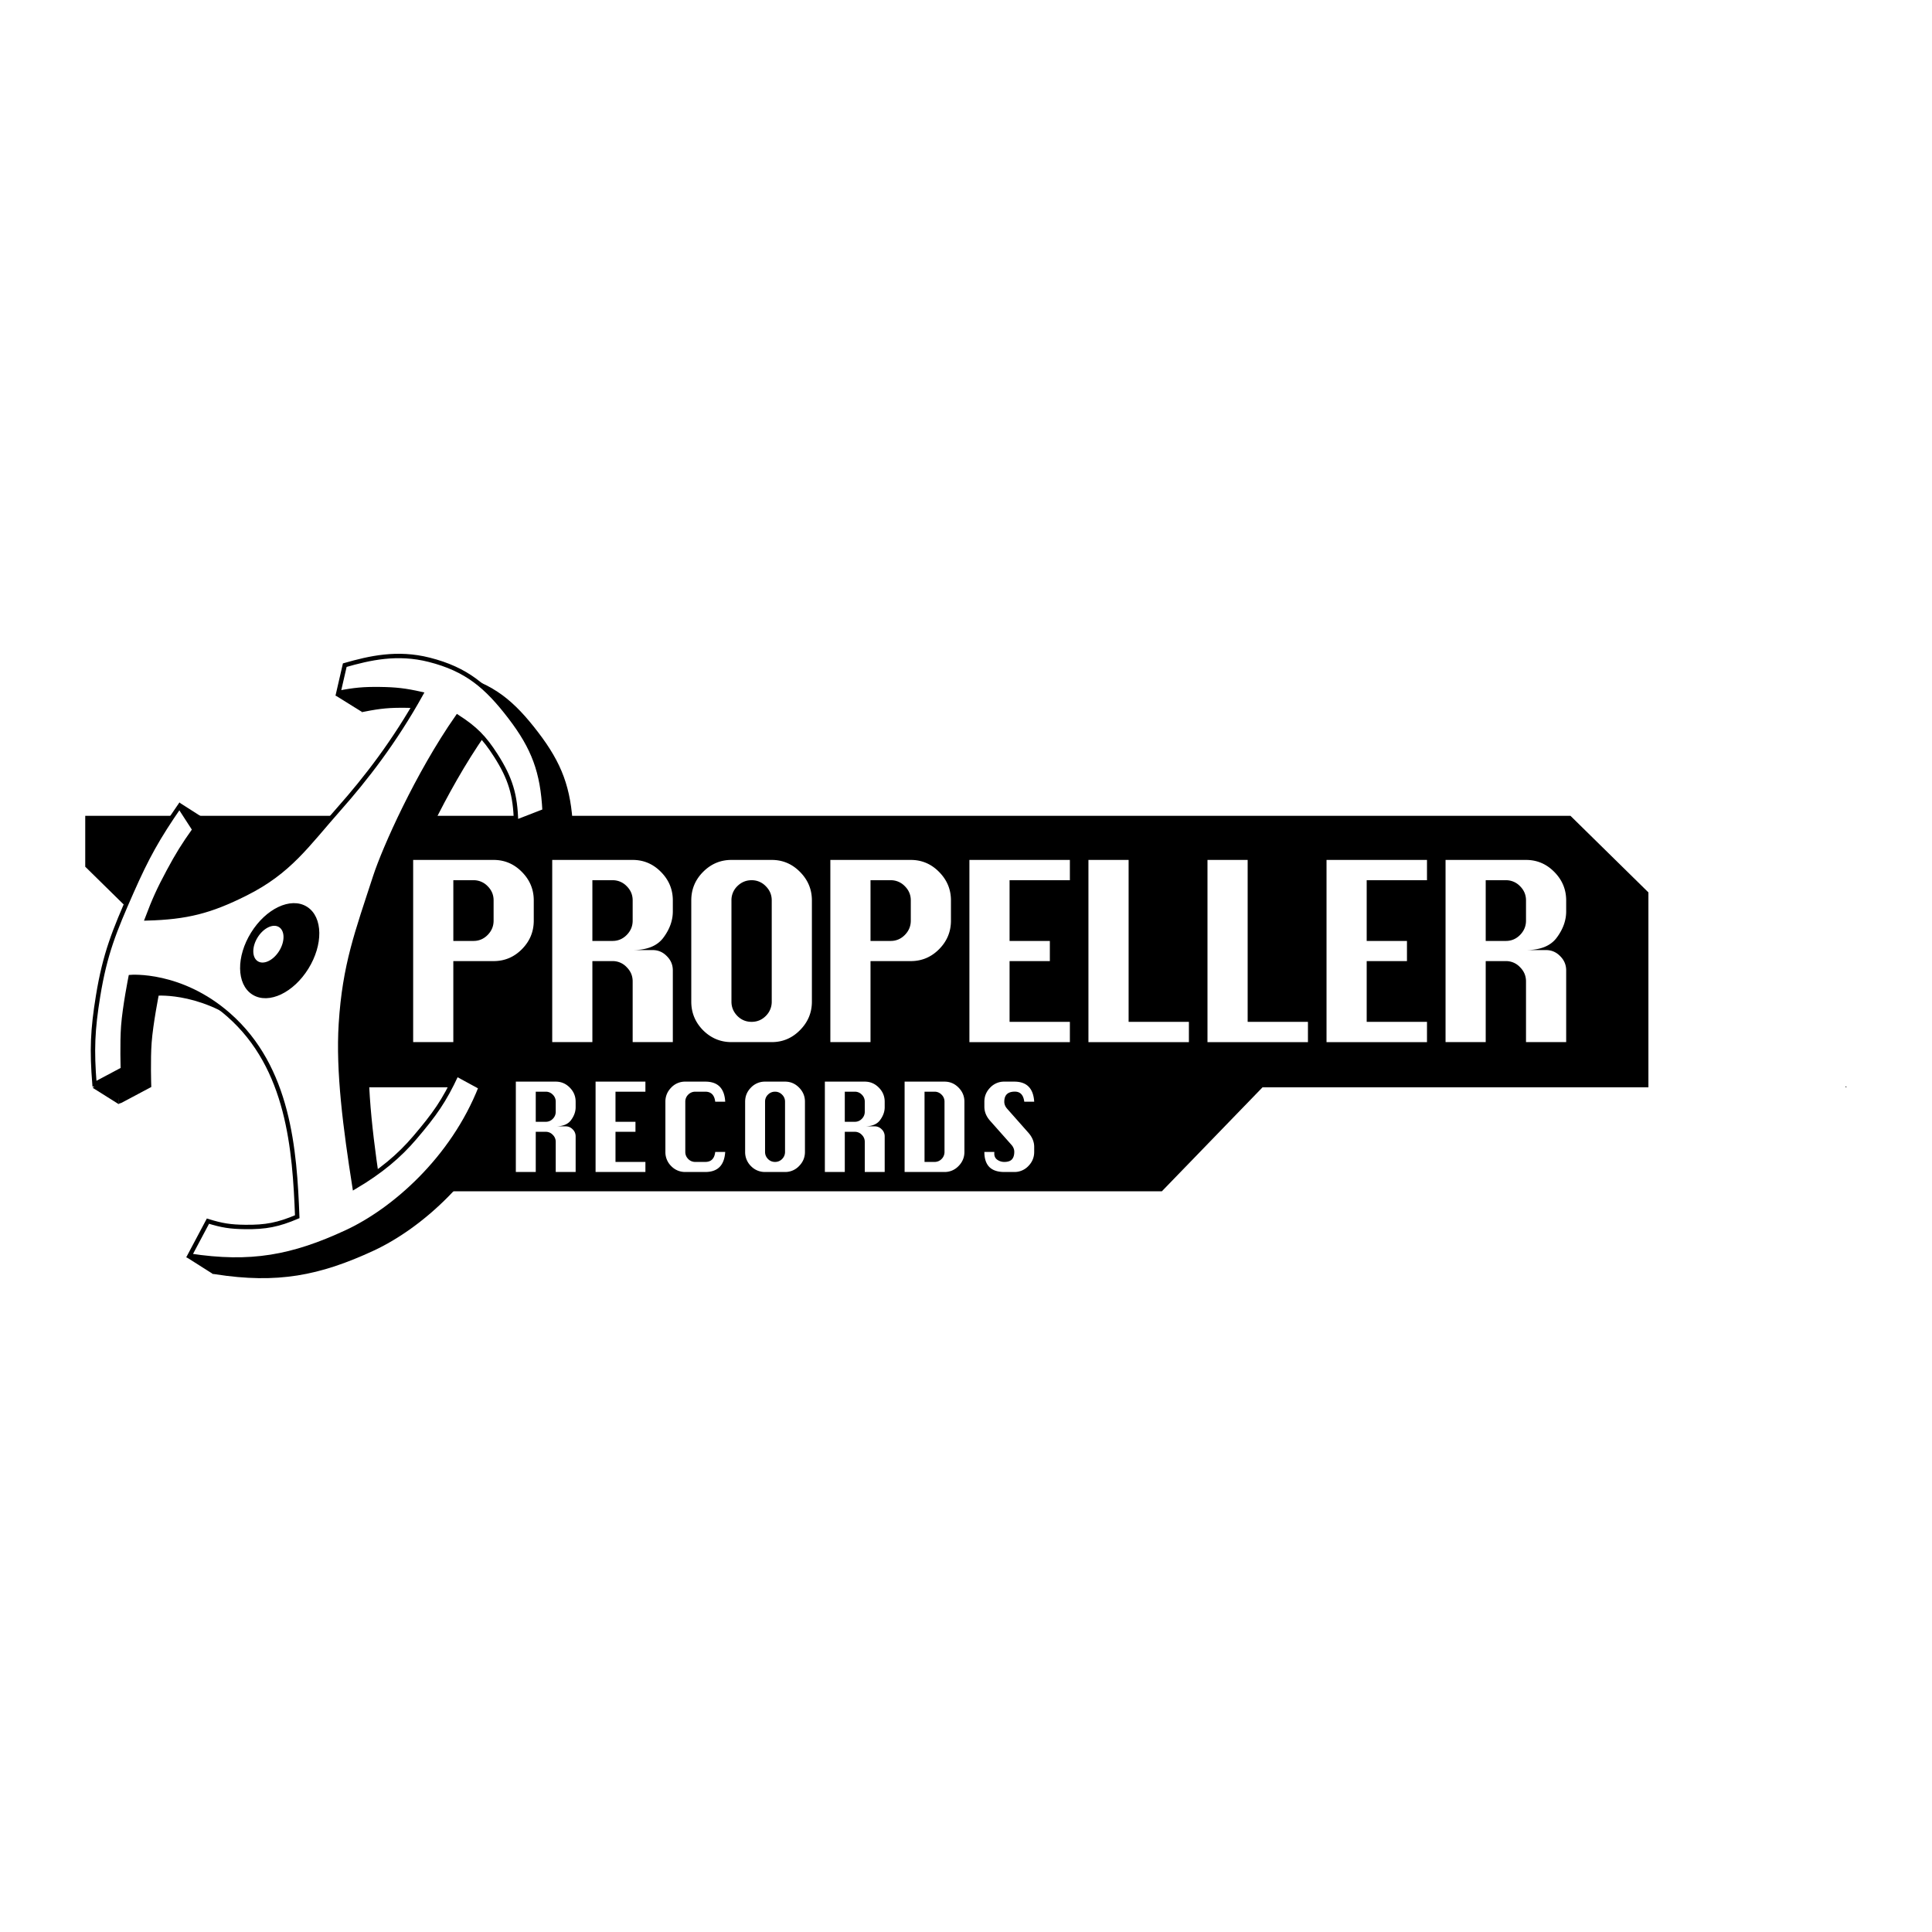 <svg xmlns="http://www.w3.org/2000/svg" width="2500" height="2500" viewBox="0 0 192.756 192.756"><g fill-rule="evenodd" clip-rule="evenodd"><path fill="#fff" d="M0 0h192.756v192.756H0V0z"/><path d="M53.557 102.877h77.832l-15.471 15.98H38.087l15.47-15.98z"/><path d="M184.137 108.367l.115.113h-.115v-.113zM8.504 81.396h148.184l7.775 7.639v19.446H30.901L8.504 86.472v-5.076z"/><path d="M12.04 109.826l2.83-1.506s-.085-2.633.04-4.307c.143-1.924.735-4.891.735-4.891s5-.424 9.785 3.779c6.004 5.277 6.584 13.463 6.839 20.133-1.908.807-3.138 1.049-5.207 1.025-1.461-.018-2.305-.15-3.702-.584l-1.83 3.445c6.108.939 10.27.158 15.67-2.348 4.665-2.166 10.56-7.285 13.376-14.447l-2.407-1.309c-1.242 2.68-2.207 4.021-4.16 6.32-1.549 1.822-3.408 3.395-6.02 4.936-.917-5.842-1.667-11.52-1.364-16.293.372-5.871 1.605-9.095 3.426-14.685.913-2.806 4.205-10.205 8.203-15.929 1.771 1.144 2.68 2.056 3.82 3.837 1.461 2.283 1.966 3.944 2.024 6.659l2.85-1.106c-.197-3.891-1.075-6.285-3.437-9.371-2.35-3.069-4.341-4.764-8.071-5.714-3.193-.813-5.956-.173-8.428.534l-.637 2.77c1.584-.312 2.509-.396 4.124-.376 1.619.02 2.543.128 4.124.48-2.658 4.784-5.542 8.478-8.142 11.416-3.275 3.701-4.969 6.302-9.376 8.51-3.528 1.768-5.864 2.355-9.804 2.467.712-1.885 1.187-2.927 2.141-4.701.902-1.679 1.473-2.6 2.577-4.153l-1.505-2.325c-2.166 3.139-3.233 5.048-4.775 8.541-1.716 3.886-2.653 6.177-3.337 10.375-.556 3.398-.637 5.388-.362 8.818z" stroke="#000" stroke-width=".439" stroke-miterlimit="2.613"/><path d="M18.612 125.438l2.593 1.644 5.173-.713-4.665-3.596-3.101 2.665zM48.227 108.375l2.618 1.648-4.327 1.508 1.709-3.156zM9.236 108.523l2.618 1.647-.022-3.303-2.596 1.656zM17.904 80.078l2.608 1.664-.125 1.697-4.755 8.711-1.731-.015 3.701-9.328.302-2.729zM33.493 69.401l2.616 1.627 1.729-3.361-3.409.832-.936.902zM51.275 82.343l2.613 1.626.715-4.391-1.443.554-1.885 2.211z"/><path d="M9.429 108.184l2.829-1.506s-.085-2.633.04-4.307c.143-1.924.735-4.893.735-4.893s5-.424 9.784 3.781c6.005 5.277 6.585 13.463 6.839 20.133-1.908.807-3.137 1.049-5.207 1.023-1.462-.016-2.306-.148-3.702-.582l-1.83 3.445c6.108.938 10.27.156 15.67-2.35 4.666-2.166 10.56-7.283 13.377-14.445l-2.407-1.309c-1.242 2.68-2.207 4.021-4.16 6.318-1.549 1.824-3.408 3.396-6.021 4.938-.917-5.842-1.667-11.52-1.364-16.295.372-5.87 1.606-9.093 3.426-14.684.914-2.805 4.205-10.205 8.203-15.929 1.771 1.143 2.68 2.056 3.82 3.837 1.461 2.282 1.966 3.943 2.024 6.659l2.85-1.106c-.197-3.891-1.075-6.285-3.438-9.371-2.35-3.069-4.341-4.764-8.07-5.713-3.193-.814-5.956-.173-8.429.534l-.637 2.77c1.585-.312 2.509-.396 4.125-.377 1.619.021 2.543.128 4.124.481-2.659 4.783-5.542 8.477-8.142 11.415-3.275 3.701-4.969 6.302-9.377 8.51-3.528 1.768-5.863 2.355-9.803 2.468.712-1.885 1.187-2.927 2.14-4.701.902-1.68 1.474-2.6 2.577-4.153L17.9 80.45c-2.167 3.139-3.233 5.048-4.776 8.541-1.716 3.887-2.653 6.178-3.337 10.375-.552 3.396-.633 5.386-.358 8.818z" fill="#fff" stroke="#000" stroke-width=".439" stroke-miterlimit="2.613"/><path d="M25.302 99.047c-1.477-.93-1.508-3.563-.07-5.881s3.802-3.444 5.278-2.514c1.477.929 1.508 3.562.07 5.88s-3.801 3.443-5.278 2.515z" stroke="#000" stroke-width=".439" stroke-miterlimit="2.613"/><path d="M25.723 95.903c-.593-.373-.602-1.438-.018-2.378.583-.94 1.538-1.4 2.13-1.027.594.374.602 1.438.018 2.379-.582.939-1.537 1.399-2.13 1.026zM41.221 103.973V85.795h8.026c1.096 0 2.037.399 2.82 1.195.792.797 1.187 1.744 1.187 2.84v2.023c0 1.105-.396 2.056-1.187 2.852-.783.79-1.724 1.184-2.82 1.184h-4.019v8.083h-4.007v.001zm4.008-10.095h2.009c.548 0 1.018-.197 1.41-.592.399-.402.599-.88.599-1.432v-2.023c0-.552-.2-1.025-.599-1.42a1.923 1.923 0 0 0-1.41-.592h-2.009v6.059zM55.095 103.973V85.795h8.026c1.097 0 2.037.399 2.82 1.195.791.797 1.187 1.744 1.187 2.84v1.101c0 .899-.31 1.767-.929 2.603-.611.837-1.637 1.255-3.079 1.255h1.998c.549 0 1.019.201 1.41.604.4.395.6.869.6 1.421v7.158h-4.007v-6.059c0-.553-.2-1.025-.599-1.42a1.9 1.9 0 0 0-1.41-.604h-2.01v8.083h-4.007v.001zm4.007-10.095h2.01c.548 0 1.019-.197 1.41-.592.399-.402.599-.88.599-1.432v-2.023c0-.552-.2-1.025-.599-1.42a1.923 1.923 0 0 0-1.41-.592h-2.01v6.059zM72.977 85.795h4.019c1.096 0 2.036.399 2.82 1.195.791.797 1.187 1.744 1.187 2.84v10.106c0 1.098-.396 2.043-1.187 2.84-.784.797-1.724 1.195-2.82 1.195h-4.019c-1.097 0-2.041-.395-2.832-1.184-.784-.797-1.176-1.746-1.176-2.852V89.831c0-1.104.392-2.051 1.176-2.84.791-.797 1.734-1.195 2.832-1.196zm0 4.036v10.106c0 .545.196 1.018.587 1.42.392.395.866.592 1.422.592s1.03-.197 1.422-.592a1.97 1.97 0 0 0 .588-1.42V89.831c0-.552-.2-1.025-.6-1.42a1.923 1.923 0 0 0-1.41-.592c-.549 0-1.022.198-1.422.592a1.943 1.943 0 0 0-.587 1.42zM82.844 103.973V85.795h8.026c1.097 0 2.037.399 2.82 1.195.791.797 1.187 1.744 1.187 2.84v2.023c0 1.105-.396 2.056-1.187 2.852-.784.79-1.724 1.184-2.82 1.184h-4.019v8.083h-4.007v.001zm4.007-10.095h2.009c.549 0 1.019-.197 1.41-.592.399-.402.6-.88.6-1.432v-2.023c0-.552-.2-1.025-.6-1.42a1.922 1.922 0 0 0-1.41-.592h-2.009v6.059zM96.718 103.973V85.795h10.024v2.024h-6.017v6.059h4.019v2.012h-4.019v6.059h6.017v2.024H96.718zM108.594 103.973V85.795h4.008v16.154h6.015v2.024h-10.023zM120.471 103.973V85.795h4.008v16.154h6.015v2.024h-10.023zM132.348 103.973V85.795h10.023v2.024h-6.016v6.059h4.018v2.012h-4.018v6.059h6.016v2.024h-10.023zM144.223 103.973V85.795h8.027c1.096 0 2.037.399 2.82 1.195.791.797 1.186 1.744 1.188 2.84v1.101c0 .899-.311 1.767-.93 2.603-.611.837-1.637 1.255-3.078 1.255h1.998c.547 0 1.018.201 1.41.604.398.395.6.869.6 1.421v7.158h-4.008v-6.059c0-.553-.201-1.025-.6-1.42a1.9 1.9 0 0 0-1.41-.604h-2.01v8.083h-4.007v.001zm4.007-10.095h2.01c.549 0 1.018-.197 1.41-.592.398-.402.6-.88.6-1.432v-2.023c0-.552-.201-1.025-.6-1.42a1.923 1.923 0 0 0-1.41-.592h-2.01v6.059zM51.465 116.93v-9.016h3.98c.544 0 1.01.197 1.399.592.392.396.588.865.588 1.41v.545c0 .447-.153.877-.46 1.291-.303.416-.812.623-1.527.623h.991c.271 0 .505.1.699.299a.957.957 0 0 1 .297.705v3.551h-1.987v-3.006a.952.952 0 0 0-.297-.703.936.936 0 0 0-.699-.301h-.997v4.01h-1.987zm1.987-5.008h.997a.951.951 0 0 0 .699-.293.972.972 0 0 0 .297-.709v-1.004a.954.954 0 0 0-.297-.705.951.951 0 0 0-.699-.293h-.997v3.004zM59.421 116.93v-9.016h4.972v1.004h-2.985v3.004h1.993v.998h-1.993v3.006h2.985v1.004h-4.972zM72.354 114.928c-.085 1.336-.748 2.002-1.987 2.002h-1.994a1.918 1.918 0 0 1-1.404-.586 1.949 1.949 0 0 1-.583-1.416v-5.012c0-.541.192-1.008.577-1.404a1.888 1.888 0 0 1 1.41-.598h1.994c1.251 0 1.914.666 1.987 2.002h-.997c-.078-.666-.408-.998-.991-.998h-.996a.975.975 0 0 0-.706.293.964.964 0 0 0-.292.705v5.012c0 .27.097.506.292.705a.96.96 0 0 0 .706.293h.997c.586 0 .917-.332.991-.998h.996zM76.33 107.914h1.993c.544 0 1.01.197 1.398.592.393.396.589.865.589 1.41v5.012c0 .545-.196 1.014-.589 1.41a1.89 1.89 0 0 1-1.398.592H76.33a1.92 1.92 0 0 1-1.405-.586 1.949 1.949 0 0 1-.583-1.416v-5.012c0-.549.194-1.018.583-1.41a1.91 1.91 0 0 1 1.405-.592zm0 2.002v5.012c0 .27.097.506.291.705a.958.958 0 0 0 .705.293.96.96 0 0 0 .705-.293.98.98 0 0 0 .292-.705v-5.012a.95.95 0 0 0-.298-.705.951.951 0 0 0-.699-.293.971.971 0 0 0-.705.293.96.96 0 0 0-.291.705zM82.297 116.93v-9.016h3.981c.544 0 1.01.197 1.399.592.393.396.589.865.589 1.41v.545c0 .447-.154.877-.461 1.291-.303.416-.812.623-1.527.623h.991c.272 0 .505.1.7.299a.957.957 0 0 1 .297.705v3.551h-1.988v-3.006a.952.952 0 0 0-.297-.703.936.936 0 0 0-.699-.301h-.997v4.01h-1.988zm1.988-5.008h.997a.951.951 0 0 0 .699-.293.972.972 0 0 0 .297-.709v-1.004a.954.954 0 0 0-.297-.705.951.951 0 0 0-.699-.293h-.997v3.004zM90.253 116.93v-9.016h3.98c.544 0 1.011.197 1.399.592.393.396.588.865.588 1.41v5.012c0 .545-.196 1.014-.588 1.41a1.893 1.893 0 0 1-1.399.592h-3.98zm1.988-1.004h.997a.96.96 0 0 0 .705-.293.98.98 0 0 0 .291-.705v-5.012a.954.954 0 0 0-.297-.705.951.951 0 0 0-.699-.293h-.997v7.008zM103.182 109.916h-.99c-.086-.67-.398-1.004-.939-1.004-.35 0-.613.084-.793.252-.174.168-.262.42-.262.758 0 .25.096.484.291.703l2.109 2.383c.389.439.584.91.584 1.416v.504c0 .545-.195 1.014-.584 1.41a1.896 1.896 0 0 1-1.404.592h-.996c-.66 0-1.158-.166-1.492-.498-.33-.338-.496-.838-.496-1.504h.996c-.004.07-.006.125-.006.164 0 .275.104.482.311.623.209.141.438.211.688.211.354 0 .607-.086.764-.258.154-.172.232-.422.232-.752 0-.254-.098-.488-.291-.705l-2.109-2.377c-.389-.434-.584-.904-.584-1.414v-.504c0-.545.195-1.014.584-1.41a1.896 1.896 0 0 1 1.404-.592h.996c1.243 0 1.905.666 1.987 2.002z" fill="#fff"/></g></svg>